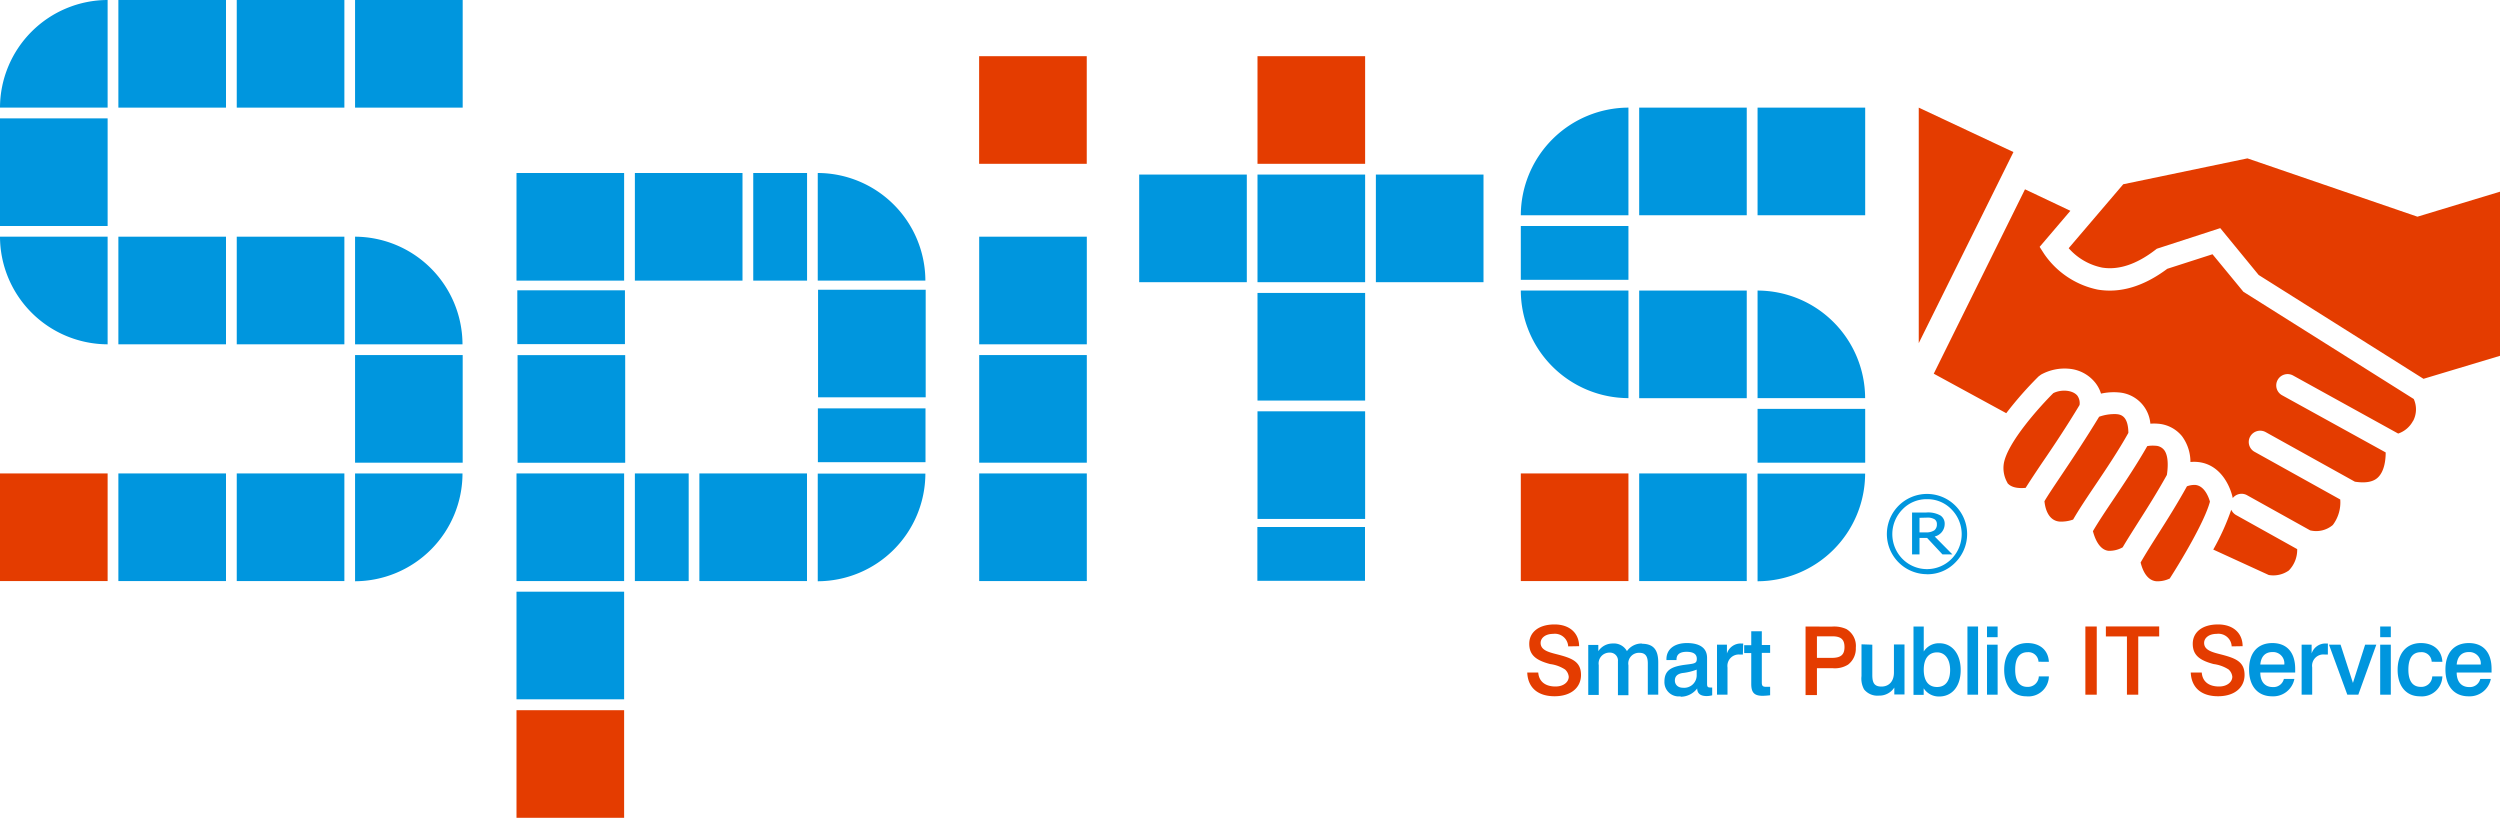 <svg xmlns="http://www.w3.org/2000/svg" viewBox="0 0 400 130.85"><path d="M250.91,103.42a2.13,2.13,0,0,0-2.41-2c-1.28,0-2,.69-2,1.44,0,1.12,1.15,1.46,2.58,1.82,2.38.61,3.88,1.14,3.88,3.31,0,2-1.57,3.41-4.23,3.41s-4.27-1.36-4.37-3.79h1.76c.11,1.43,1.12,2.23,2.76,2.23,1.34,0,2.12-.76,2.12-1.56a1.81,1.81,0,0,0-.59-1.16,5.71,5.71,0,0,0-2.39-.87c-2.26-.6-3.34-1.44-3.34-3.25s1.47-3.09,4.05-3.09c2.38,0,3.91,1.36,3.93,3.48Z" fill="#e43c00"/><path d="M262.68,103c1.9,0,2.64,1,2.64,3v5.15h-1.67v-5c0-1.13-.38-1.7-1.33-1.7a1.7,1.7,0,0,0-1.77,2v4.78h-1.68V105.8a1.26,1.26,0,0,0-1.32-1.38,1.72,1.72,0,0,0-1.75,2v4.77h-1.68v-8h1.61v1a2.74,2.74,0,0,1,2.32-1.23,2.36,2.36,0,0,1,2.26,1.22,2.87,2.87,0,0,1,2.37-1.22" fill="#0096de"/><path d="M269.15,107.69c-.79.15-1.17.54-1.17,1.19s.47,1.16,1.31,1.16a2,2,0,0,0,2.18-1.9v-1a9,9,0,0,1-2.32.55m-.26,3.72a2.28,2.28,0,0,1-2.58-2.37c0-1.9,1.26-2.42,3.4-2.69,1.42-.18,1.78-.2,1.78-.94s-.53-1.12-1.64-1.12-1.61.45-1.61,1.25v.07h-1.61v-.14c0-1.56,1.22-2.58,3.28-2.58s3.22.8,3.22,2.37v4c0,.48,0,.74.48.74l.34,0v1.25a3.72,3.72,0,0,1-.87.12c-1,0-1.52-.4-1.53-1.22a3.33,3.33,0,0,1-2.66,1.33" fill="#0096de"/><path d="M278.86,104.73h-.46a1.82,1.82,0,0,0-2,2.06v4.36h-1.68v-8h1.59v1.41a2.31,2.31,0,0,1,2.22-1.6s.16,0,.38,0Z" fill="#0096de"/><path d="M281.89,101v2.2h1.33v1.26h-1.33v4.7c0,.53.1.73.67.73h.33l.33,0v1.35a11.37,11.37,0,0,1-1.19.09c-1.41,0-1.83-.58-1.83-1.92v-4.92h-1.13v-1.26h1.13V101Z" fill="#0096de"/><path d="M290.71,105.26h2.36c1.36,0,2.05-.42,2.05-1.72s-.65-1.73-1.95-1.73h-2.46Zm2.34-5a4.77,4.77,0,0,1,2.37.39,3.12,3.12,0,0,1,1.51,3,3.21,3.21,0,0,1-1.24,2.69,4,4,0,0,1-2.5.57h-2.48v4.3h-1.82V100.24Z" fill="#e43c00"/><path d="M299.57,103.15V108c0,1.22.3,1.85,1.46,1.85s2-.78,2-2.25v-4.49h1.69v8h-1.63v-1.1a2.86,2.86,0,0,1-2.47,1.29,2.73,2.73,0,0,1-2.37-1,3.61,3.61,0,0,1-.41-2.13v-5.08Z" fill="#0096de"/><path d="M307.8,107.15c0,1.81.77,2.77,2.13,2.77s2.09-1,2.09-2.72-.8-2.82-2.09-2.82-2.13.94-2.13,2.77m0-6.91v4a2.85,2.85,0,0,1,2.49-1.32c2,0,3.42,1.63,3.42,4.29s-1.43,4.23-3.43,4.23a2.88,2.88,0,0,1-2.49-1.31v1.05h-1.63V100.24Z" fill="#0096de"/><rect x="314.79" y="100.24" width="1.7" height="10.91" fill="#0096de"/><path d="M319.62,111.15h-1.7v-8h1.7Zm0-9.2h-1.7v-1.71h1.7Z" fill="#0096de"/><path d="M326.16,105.88a1.61,1.61,0,0,0-1.73-1.53c-1.32,0-2,.94-2,2.79s.69,2.76,1.95,2.76a1.74,1.74,0,0,0,1.83-1.68h1.61a3.27,3.27,0,0,1-3.61,3.19c-2.16,0-3.54-1.62-3.54-4.24s1.41-4.28,3.71-4.28c2,0,3.34,1.12,3.44,3Z" fill="#0096de"/><rect x="333.66" y="100.24" width="1.82" height="10.91" fill="#e43c00"/><polygon points="345.47 100.23 345.47 101.83 342.12 101.83 342.12 111.15 340.31 111.15 340.31 101.83 336.94 101.83 336.94 100.23 345.47 100.23" fill="#e43c00"/><path d="M357.07,103.42a2.12,2.12,0,0,0-2.41-2c-1.28,0-2,.69-2,1.44,0,1.12,1.16,1.46,2.58,1.82,2.38.61,3.89,1.14,3.89,3.31,0,2-1.58,3.41-4.24,3.41s-4.26-1.36-4.37-3.79h1.76c.11,1.43,1.12,2.23,2.77,2.23,1.33,0,2.12-.76,2.12-1.56a1.81,1.81,0,0,0-.59-1.16,5.81,5.81,0,0,0-2.4-.87c-2.26-.6-3.34-1.44-3.34-3.25s1.47-3.09,4.05-3.09c2.39,0,3.92,1.36,3.93,3.48Z" fill="#e43c00"/><path d="M363.58,104.33c-1.16,0-1.82.73-1.93,2h3.84a1.81,1.81,0,0,0-1.91-2m-1.93,3.28c0,1.5.77,2.32,2,2.32a1.7,1.7,0,0,0,1.77-1.3h1.68a3.44,3.44,0,0,1-3.56,2.78c-2.26,0-3.69-1.58-3.69-4.29s1.41-4.23,3.73-4.23,3.65,1.5,3.65,4.13c0,.18,0,.38,0,.59Z" fill="#0096de"/><path d="M372.46,104.73H372a1.81,1.81,0,0,0-2.05,2.06v4.36h-1.69v-8h1.6v1.41a2.31,2.31,0,0,1,2.21-1.6s.17,0,.39,0Z" fill="#0096de"/><polygon points="374.49 103.15 376.47 109.27 378.42 103.15 380.21 103.15 377.33 111.15 375.57 111.15 372.64 103.15 374.49 103.15" fill="#0096de"/><path d="M382.53,111.15h-1.7v-8h1.7Zm0-9.2h-1.7v-1.71h1.7Z" fill="#0096de"/><path d="M389.07,105.88a1.6,1.6,0,0,0-1.73-1.53c-1.32,0-2,.94-2,2.79s.7,2.76,2,2.76a1.74,1.74,0,0,0,1.82-1.68h1.62a3.29,3.29,0,0,1-3.61,3.19c-2.17,0-3.55-1.62-3.55-4.24s1.41-4.28,3.72-4.28c2,0,3.34,1.12,3.44,3Z" fill="#0096de"/><path d="M395,104.33c-1.15,0-1.82.73-1.93,2h3.85a1.82,1.82,0,0,0-1.92-2m-1.93,3.28c0,1.5.78,2.32,2,2.32a1.7,1.7,0,0,0,1.77-1.3h1.69a3.45,3.45,0,0,1-3.57,2.78c-2.26,0-3.69-1.58-3.69-4.29s1.42-4.23,3.74-4.23,3.64,1.5,3.64,4.13c0,.18,0,.38,0,.59Z" fill="#0096de"/><rect x="82.64" y="27.68" width="17.22" height="17.22" fill="#0096de"/><rect x="101.58" y="27.68" width="17.22" height="17.22" fill="#0096de"/><rect x="120.52" y="27.68" width="8.61" height="17.22" fill="#0096de"/><rect x="201.2" y="8.99" width="17.22" height="17.22" fill="#e43c00"/><rect x="156.66" y="8.99" width="17.22" height="17.22" fill="#e43c00"/><path d="M260.55,17.22a17.27,17.27,0,0,0-17.22,17.22h17.22Z" fill="#0096de"/><path d="M130.85,44.9h17.21a17.27,17.27,0,0,0-17.22-17.22V44.9Z" fill="#0096de"/><rect x="82.77" y="46.45" width="17.22" height="8.61" fill="#0096de"/><rect x="130.86" y="65.34" width="17.22" height="8.61" fill="#0096de"/><rect x="156.67" y="37.87" width="17.22" height="17.22" fill="#0096de"/><rect x="156.67" y="56.81" width="17.22" height="17.22" fill="#0096de"/><rect x="156.67" y="75.75" width="17.22" height="17.22" fill="#0096de"/><rect x="182.27" y="27.93" width="17.22" height="17.22" fill="#0096de"/><rect x="201.2" y="27.93" width="17.22" height="17.22" fill="#0096de"/><rect x="201.2" y="46.87" width="17.22" height="17.22" fill="#0096de"/><rect x="201.2" y="65.81" width="17.22" height="17.22" fill="#0096de"/><rect x="220.14" y="27.93" width="17.22" height="17.22" fill="#0096de"/><rect x="262.27" y="17.22" width="17.21" height="17.22" fill="#0096de"/><rect x="281.21" y="17.22" width="17.22" height="17.22" fill="#0096de"/><rect x="243.33" y="36.16" width="17.22" height="8.61" fill="#0096de"/><path d="M260.54,46.49H243.33A17.26,17.26,0,0,0,260.55,63.7V46.49Z" fill="#0096de"/><rect x="262.27" y="46.49" width="17.21" height="17.22" fill="#0096de"/><path d="M281.21,63.7h17.21a17.25,17.25,0,0,0-17.21-17.21Z" fill="#0096de"/><rect x="281.21" y="65.42" width="17.22" height="8.61" fill="#0096de"/><rect x="201.18" y="84.32" width="17.22" height="8.61" fill="#0096de"/><rect x="243.33" y="75.75" width="17.22" height="17.22" fill="#e43c00"/><rect x="262.27" y="75.75" width="17.21" height="17.22" fill="#0096de"/><path d="M281.21,93a17.26,17.26,0,0,0,17.21-17.22H281.21Z" fill="#0096de"/><path d="M17.22,0A17.27,17.27,0,0,0,0,17.22H17.22Z" fill="#0096de"/><rect x="18.94" width="17.22" height="17.22" fill="#0096de"/><rect x="37.88" width="17.22" height="17.22" fill="#0096de"/><rect x="56.81" width="17.22" height="17.22" fill="#0096de"/><rect y="18.94" width="17.22" height="17.22" fill="#0096de"/><path d="M17.22,37.87H0A17.27,17.27,0,0,0,17.22,55.09V37.88Z" fill="#0096de"/><rect x="18.94" y="37.87" width="17.22" height="17.22" fill="#0096de"/><rect x="37.88" y="37.87" width="17.22" height="17.22" fill="#0096de"/><path d="M56.82,55.09H74A17.27,17.27,0,0,0,56.81,37.87V55.09Z" fill="#0096de"/><rect x="56.81" y="56.81" width="17.22" height="17.22" fill="#0096de"/><rect y="75.75" width="17.22" height="17.22" fill="#e43c00"/><rect x="18.94" y="75.75" width="17.22" height="17.22" fill="#0096de"/><rect x="37.88" y="75.75" width="17.22" height="17.22" fill="#0096de"/><path d="M56.81,93A17.27,17.27,0,0,0,74,75.75H56.81Z" fill="#0096de"/><rect x="130.89" y="46.36" width="17.22" height="17.21" fill="#0096de"/><rect x="82.81" y="56.82" width="17.22" height="17.22" fill="#0096de"/><rect x="82.64" y="75.75" width="17.22" height="17.22" fill="#0096de"/><rect x="111.9" y="75.75" width="17.22" height="17.22" fill="#0096de"/><rect x="101.58" y="75.75" width="8.61" height="17.22" fill="#0096de"/><path d="M130.84,93a17.27,17.27,0,0,0,17.22-17.22H130.84Z" fill="#0096de"/><rect x="82.64" y="94.67" width="17.22" height="17.22" fill="#0096de"/><rect x="82.64" y="113.63" width="17.22" height="17.22" fill="#e43c00"/><path d="M307,54.9l15.15-30.57L307,17.22Zm80.76,5.71L361.39,44l-6.15-7.5-10.15,3.3-.25.19c-3,2.31-5.88,3.26-8.53,2.82a9.7,9.7,0,0,1-5.32-3.1l8.73-10.23,19.87-4.14,27.2,9.33,13.21-4V56.93Zm-1.69,6.76a4.22,4.22,0,0,1-2.36,2l-16.8-9.28a1.82,1.82,0,0,0-2.48.69,1.8,1.8,0,0,0,.7,2.46l16.58,9.15c0,1.19-.2,3-1.24,4-.76.73-2,.94-3.69.68l-14.25-7.92a1.83,1.83,0,0,0-2.49.68,1.79,1.79,0,0,0,.69,2.46l13.71,7.63A6,6,0,0,1,373.25,84a4.12,4.12,0,0,1-3.62.86l-10.11-5.63a1.8,1.8,0,0,0-2.28.46c-.42-2-2-5.41-5.58-5.77a5.92,5.92,0,0,0-1.19,0,6.93,6.93,0,0,0-1.35-4.13,5.47,5.47,0,0,0-3.89-2,7.72,7.72,0,0,0-1.17,0,5.48,5.48,0,0,0-5.05-5,9.42,9.42,0,0,0-2.85.19,5.25,5.25,0,0,0-.92-1.75A6,6,0,0,0,331.06,59a7.8,7.8,0,0,0-4.5.94l-.39.29A58,58,0,0,0,321,66.11l-11.6-6.32L324,30.29l7.26,3.44-4.92,5.77.72,1.12a13.75,13.75,0,0,0,8.54,5.71c3.63.62,7.37-.49,11.16-3.32L354,40.68l4.94,6,27.26,17.16a4,4,0,0,1-.09,3.49M366.18,91.3A4.29,4.29,0,0,1,363,92l-8.88-4.07A37.92,37.92,0,0,0,357,81.56a1.9,1.9,0,0,0,.74.83l9.81,5.47a4.72,4.72,0,0,1-1.36,3.44m-19.05,1.27A4.46,4.46,0,0,1,345,93c-1.58-.15-2.24-1.93-2.5-3,.77-1.35,1.71-2.84,2.79-4.54,1.45-2.28,3.07-4.85,4.62-7.65a3.48,3.48,0,0,1,1.35-.22c1.46.15,2.12,1.94,2.33,2.67-.83,3.17-4.67,9.57-6.48,12.38M334.86,85c.84-1.45,2.07-3.29,3.39-5.25,1.74-2.6,3.69-5.52,5.31-8.37a4.79,4.79,0,0,1,1.29-.06,1.83,1.83,0,0,1,1.4.67c.57.71.73,2.15.45,4-1.49,2.68-3.06,5.18-4.47,7.39-.93,1.48-1.84,2.89-2.6,4.19a4.31,4.31,0,0,1-2.26.56c-1.56-.16-2.26-2.18-2.51-3.18m-7.75-4.75c.52-.9,1.53-2.4,2.67-4.1,1.81-2.69,4-6,6.08-9.42a7.27,7.27,0,0,1,2.77-.42c.63.06,1.88.22,1.91,3-1.57,2.82-3.55,5.77-5.32,8.4-1.41,2.09-2.63,3.92-3.52,5.47a5.65,5.65,0,0,1-2.2.32c-1.91-.19-2.31-2.38-2.39-3.29m-5.91-2.9a4.67,4.67,0,0,1-.59-3.09c.56-3.36,5.74-9.1,7.92-11.27,1.36-.67,3.15-.46,3.85.41a2.06,2.06,0,0,1,.35,1.49c-2,3.33-4.18,6.61-6,9.26-1.14,1.69-2,3-2.63,4-1.39.12-2.39-.12-2.93-.8" fill="#e43c00"/><path d="M307.12,82.85v2.33h1a2.31,2.31,0,0,0,1.36-.32,1.17,1.17,0,0,0,.42-1,.88.88,0,0,0-.36-.77,2.18,2.18,0,0,0-1.26-.27Zm5.26,5.85h-1.59l-2.45-2.63h-1.22V88.7h-1.19V82h2.29a4,4,0,0,1,2.27.49,1.57,1.57,0,0,1,.66,1.35,2.07,2.07,0,0,1-1.6,2Zm-4.06-8.83a5.33,5.33,0,0,0-3.93,1.64,5.64,5.64,0,0,0,0,7.91,5.53,5.53,0,0,0,7.86,0,5.64,5.64,0,0,0,0-7.91,5.32,5.32,0,0,0-3.93-1.64m0,12A6.42,6.42,0,1,1,312.85,90a6.18,6.18,0,0,1-4.54,1.88" fill="#0096de"/></svg>